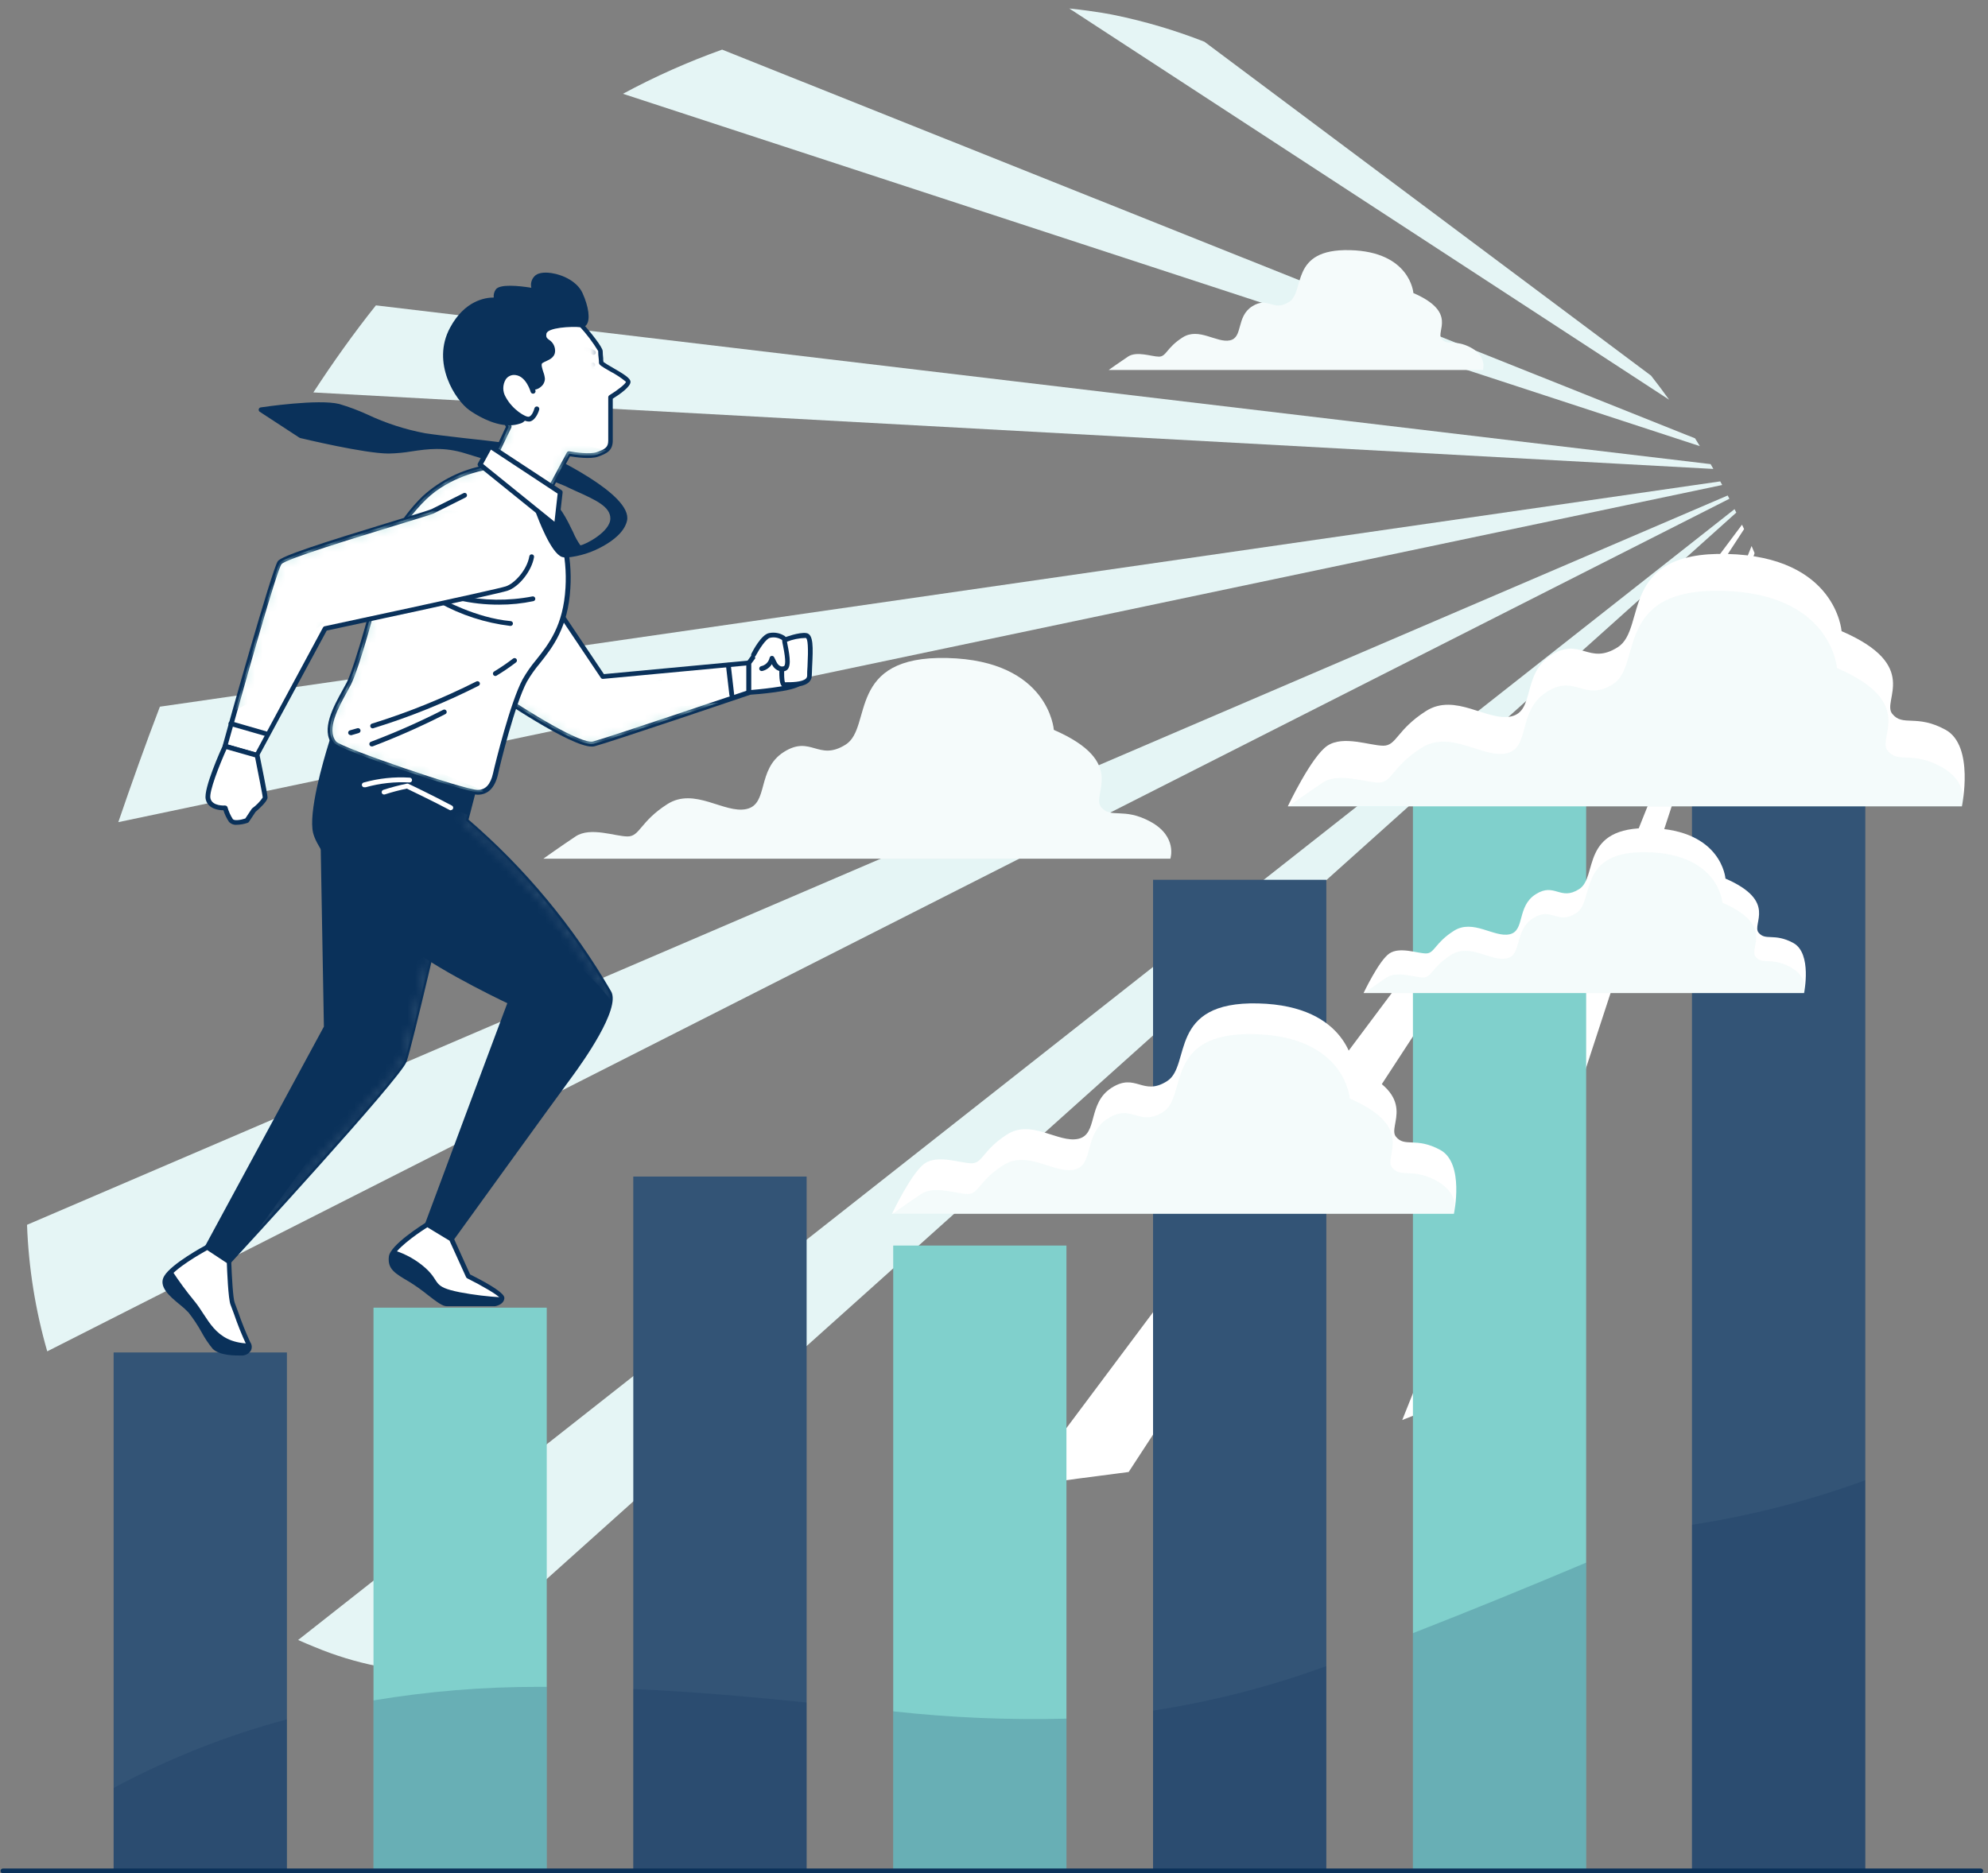 <svg width="261" height="246" viewBox="0 0 261 246" fill="none" xmlns="http://www.w3.org/2000/svg">
<rect x="0" y="0" width="261" height="246" fill="#808080" stroke="none"/>
<path d="M223.17 58.587C222.962 58.245 222.747 57.898 222.539 57.563L94.807 6.516C90.326 8.118 85.974 10.056 81.786 12.316L223.17 58.587Z" fill="#E5F5F5"/>
<path d="M224.94 61.581L224.586 60.949L49.352 40.101C46.427 43.771 43.71 47.593 41.139 51.536L224.94 61.581Z" fill="#E5F5F5"/>
<path d="M227.725 66.862L39.142 215.367C39.868 215.695 40.601 215.999 41.346 216.302C46.648 218.514 52.337 219.65 58.082 219.644L227.953 67.317L227.725 66.862Z" fill="#E5F5F5"/>
<path d="M219.134 52.49C218.37 51.422 217.574 50.367 216.765 49.331L158.124 5.48C154.283 3.975 150.32 2.802 146.278 1.973C146.278 1.973 144.124 1.506 140.384 1.114L219.134 52.49Z" fill="#E5F5F5"/>
<path d="M226.103 63.691C226.021 63.533 225.932 63.375 225.844 63.217L20.992 92.803C19.058 97.857 17.245 102.956 15.533 107.966L226.103 63.691Z" fill="#E5F5F5"/>
<path d="M230.354 72.637C230.221 72.328 230.095 72.005 229.962 71.702L184.096 186.482C187.795 185.062 191.37 183.338 194.785 181.327L230.354 72.637Z" fill="white"/>
<path d="M232.881 79.315C232.616 78.525 232.338 77.742 232.047 76.959L222.343 158.508C224.906 155.314 227.165 151.887 229.091 148.273L232.881 79.315Z" fill="white"/>
<path d="M227.05 65.498L226.822 65.069L3.548 160.845C3.753 166.471 4.644 172.051 6.201 177.461L227.05 65.498Z" fill="#E5F5F5"/>
<path d="M228.977 69.484C228.888 69.289 228.793 69.093 228.705 68.903L134.28 195.201C139.334 194.443 143.934 193.849 148.179 193.305L228.977 69.484Z" fill="white"/>
<path d="M37.664 177.613H14.92V245.692H37.664V177.613Z" fill="#0A315A"/>
<path opacity="0.17" d="M37.664 177.613H14.92V245.692H37.664V177.613Z" fill="white"/>
<path opacity="0.2" d="M37.664 225.785C29.762 227.904 22.13 230.927 14.92 234.794V245.692H37.664V225.785Z" fill="#0A315A"/>
<path d="M71.78 171.725H49.036V245.692H71.78V171.725Z" fill="#80D0CC"/>
<path opacity="0.2" d="M70.674 221.521C63.425 221.51 56.187 222.106 49.036 223.302V245.692H71.78V221.521H70.674Z" fill="#0A315A"/>
<path d="M105.895 154.508H83.151V245.692H105.895V154.508Z" fill="#0A315A"/>
<path opacity="0.17" d="M105.895 154.508H83.151V245.692H105.895V154.508Z" fill="white"/>
<path opacity="0.2" d="M105.895 223.58C98.977 222.873 91.535 222.178 83.151 221.805V245.692H105.895V223.58Z" fill="#0A315A"/>
<path d="M140.011 163.568H117.268V245.692H140.011V163.568Z" fill="#80D0CC"/>
<path opacity="0.2" d="M140.011 225.697C132.417 225.89 124.818 225.57 117.268 224.736V245.692H140.011V225.697Z" fill="#0A315A"/>
<path d="M174.127 115.541H151.383V245.692H174.127V115.541Z" fill="#0A315A"/>
<path opacity="0.17" d="M174.127 115.541H151.383V245.692H174.127V115.541Z" fill="white"/>
<path opacity="0.2" d="M174.127 218.791C166.758 221.491 159.139 223.45 151.383 224.641V245.692H174.127V218.791Z" fill="#0A315A"/>
<path d="M244.884 91.534H222.141V245.692H244.884V91.534Z" fill="#0A315A"/>
<path opacity="0.17" d="M244.884 91.534H222.141V245.692H244.884V91.534Z" fill="white"/>
<path opacity="0.2" d="M244.884 194.386C237.515 197.083 229.897 199.042 222.141 200.236V245.692H244.884V194.386Z" fill="#0A315A"/>
<path d="M208.242 97.188H185.499V245.692H208.242V97.188Z" fill="#80D0CC"/>
<path opacity="0.2" d="M185.499 214.47V245.692H208.242V205.208C200.971 208.279 193.295 211.425 185.499 214.47Z" fill="#0A315A"/>
<path d="M260.047 246.008H0.389C0.305 246.008 0.225 245.975 0.166 245.916C0.107 245.856 0.073 245.776 0.073 245.692C0.073 245.609 0.107 245.528 0.166 245.469C0.225 245.41 0.305 245.376 0.389 245.376H260.047C260.131 245.376 260.211 245.41 260.271 245.469C260.33 245.528 260.363 245.609 260.363 245.692C260.363 245.776 260.33 245.856 260.271 245.916C260.211 245.975 260.131 246.008 260.047 246.008Z" fill="#0A315A"/>
<path d="M69.41 74.331L79.146 88.861L98.314 87.061V90.953C98.314 90.953 80.188 97.1 77.939 97.694C75.69 98.287 64.609 90.656 64.609 90.656C64.609 90.656 63.27 79.72 69.41 74.331Z" fill="white"/>
<path d="M77.688 98.041C74.864 98.041 65.532 91.673 64.42 90.915C64.383 90.89 64.351 90.857 64.327 90.819C64.303 90.781 64.288 90.738 64.281 90.694C64.231 90.239 63.018 79.53 69.184 74.091C69.217 74.061 69.257 74.038 69.3 74.025C69.343 74.012 69.388 74.008 69.432 74.014C69.477 74.02 69.519 74.036 69.557 74.06C69.595 74.084 69.627 74.116 69.651 74.154L79.286 88.527L98.315 86.745C98.359 86.741 98.404 86.747 98.447 86.761C98.489 86.775 98.528 86.798 98.561 86.827C98.593 86.857 98.618 86.894 98.636 86.934C98.653 86.974 98.662 87.017 98.662 87.061V90.953C98.662 91.019 98.641 91.084 98.603 91.138C98.565 91.193 98.51 91.234 98.448 91.256C97.708 91.509 80.284 97.409 78.054 98.003C77.934 98.032 77.811 98.045 77.688 98.041ZM64.913 90.46C69.335 93.493 76.335 97.776 77.864 97.372C79.943 96.816 95.952 91.401 98.005 90.713V87.39L79.178 89.152C79.121 89.159 79.063 89.15 79.01 89.125C78.958 89.101 78.913 89.062 78.882 89.013L69.348 74.792C64.067 79.777 64.793 89.222 64.913 90.479V90.46Z" fill="#0A315A"/>
<mask id="mask0_7816_15752" style="mask-type:luminance" maskUnits="userSpaceOnUse" x="64" y="74" width="35" height="24">
<mask id="mask1_7816_15752" style="mask-type:luminance" maskUnits="userSpaceOnUse" x="64" y="74" width="35" height="24">
<path d="M69.412 74.331L79.148 88.862L98.316 87.061V90.953C98.316 90.953 80.19 97.1 77.941 97.694C75.692 98.288 64.611 90.656 64.611 90.656C64.611 90.656 63.272 79.72 69.412 74.331Z" fill="white"/>
</mask>
<g mask="url(#mask1_7816_15752)">
<path d="M77.688 98.041C74.864 98.041 65.532 91.673 64.42 90.915C64.383 90.89 64.351 90.857 64.327 90.819C64.303 90.781 64.288 90.738 64.281 90.694C64.231 90.239 63.018 79.53 69.184 74.091C69.217 74.061 69.257 74.038 69.3 74.025C69.343 74.012 69.388 74.008 69.432 74.014C69.477 74.02 69.519 74.036 69.557 74.06C69.595 74.084 69.627 74.116 69.651 74.154L79.286 88.527L98.315 86.745C98.359 86.741 98.404 86.747 98.447 86.761C98.489 86.775 98.528 86.798 98.561 86.827C98.593 86.857 98.618 86.894 98.636 86.934C98.653 86.974 98.662 87.017 98.662 87.061V90.953C98.662 91.019 98.641 91.084 98.603 91.138C98.565 91.193 98.51 91.234 98.448 91.256C97.708 91.509 80.284 97.409 78.054 98.003C77.934 98.032 77.811 98.045 77.688 98.041ZM64.913 90.46C69.335 93.493 76.335 97.776 77.864 97.372C79.943 96.816 95.952 91.401 98.005 90.713V87.39L79.178 89.152C79.121 89.159 79.063 89.15 79.01 89.125C78.958 89.101 78.913 89.062 78.882 89.013L69.348 74.792C64.067 79.777 64.793 89.222 64.913 90.479V90.46Z" fill="white"/>
</g>
</mask>
<g mask="url(#mask0_7816_15752)">
<path d="M86.854 89.506C87.682 88.186 77.131 93.297 76.638 93.132C76.146 92.968 77.46 90.82 76.638 89.834C75.817 88.849 74.497 92.14 73.669 89.834C72.954 88.052 72.072 86.34 71.035 84.723L66.707 77.774C63.725 83.378 64.616 90.63 64.616 90.63C64.616 90.63 75.703 98.269 77.946 97.668C79.519 97.251 88.87 94.118 94.372 92.273C90.259 92.703 83.354 93.385 82.438 93.271C81.086 93.132 86.033 90.82 86.854 89.506Z" fill="#80D0CC"/>
<path opacity="0.5" d="M86.854 89.506C87.682 88.186 77.131 93.297 76.638 93.132C76.146 92.968 77.46 90.82 76.638 89.834C75.817 88.849 74.497 92.14 73.669 89.834C72.954 88.052 72.072 86.34 71.035 84.723L66.707 77.774C63.725 83.378 64.616 90.63 64.616 90.63C64.616 90.63 75.703 98.269 77.946 97.668C79.519 97.251 88.87 94.118 94.372 92.273C90.259 92.703 83.354 93.385 82.438 93.271C81.086 93.132 86.033 90.82 86.854 89.506Z" fill="white"/>
</g>
<path d="M96.072 91.572C95.995 91.572 95.921 91.544 95.864 91.493C95.806 91.441 95.77 91.37 95.762 91.294L95.308 87.396C95.298 87.312 95.323 87.228 95.376 87.162C95.428 87.097 95.505 87.054 95.589 87.045C95.672 87.036 95.757 87.06 95.822 87.113C95.888 87.166 95.93 87.243 95.939 87.326L96.388 91.218C96.397 91.302 96.373 91.385 96.321 91.451C96.269 91.517 96.193 91.561 96.11 91.572H96.072Z" fill="#0A315A"/>
<path d="M98.314 87.061L99.963 84.812L105.352 84.515C105.352 84.515 105.656 89.007 104.904 89.759C104.152 90.51 98.314 90.953 98.314 90.953V87.061Z" fill="white"/>
<path d="M98.315 91.268C98.275 91.27 98.236 91.263 98.199 91.249C98.162 91.235 98.129 91.213 98.1 91.186C98.068 91.156 98.043 91.12 98.026 91.08C98.008 91.04 97.999 90.996 97.999 90.953V87.061C97.998 86.992 98.02 86.925 98.062 86.871L99.705 84.628C99.733 84.59 99.769 84.559 99.81 84.536C99.852 84.513 99.898 84.499 99.945 84.496L105.34 84.199C105.381 84.196 105.423 84.202 105.462 84.216C105.501 84.229 105.536 84.251 105.567 84.278C105.598 84.306 105.622 84.339 105.64 84.377C105.657 84.414 105.667 84.454 105.669 84.496C105.719 85.266 105.94 89.171 105.125 89.98C104.31 90.788 99.332 91.192 98.34 91.243L98.315 91.268ZM98.631 87.162V90.611C100.994 90.415 104.241 89.98 104.683 89.531C105.125 89.082 105.157 86.644 105.056 84.85L100.128 85.121L98.631 87.162Z" fill="#0A315A"/>
<path d="M102.964 84.066C102.964 84.066 102.212 89.904 102.964 89.904C103.716 89.904 106.262 90.056 106.262 88.71C106.262 87.364 106.71 83.618 105.807 83.466C104.904 83.315 102.964 84.066 102.964 84.066Z" fill="white"/>
<path d="M103.545 90.226H102.964C102.896 90.225 102.83 90.209 102.769 90.179C102.708 90.15 102.654 90.108 102.61 90.055C102.029 89.424 102.446 85.633 102.648 84.022C102.657 83.966 102.681 83.913 102.716 83.869C102.751 83.825 102.798 83.79 102.85 83.769C103.059 83.687 104.904 82.992 105.864 83.138C106.824 83.283 106.748 85.033 106.622 87.56C106.622 88.015 106.578 88.419 106.578 88.71C106.58 88.87 106.55 89.029 106.488 89.177C106.426 89.325 106.334 89.458 106.218 89.569C105.617 90.163 104.392 90.226 103.545 90.226ZM103.084 89.594H103.204C103.836 89.594 105.289 89.594 105.801 89.121C105.856 89.067 105.899 89.004 105.929 88.933C105.958 88.862 105.973 88.786 105.971 88.71C105.971 88.413 105.971 87.996 106.015 87.528C106.142 85.09 106.066 83.826 105.782 83.776C104.915 83.791 104.058 83.967 103.255 84.294C102.977 86.543 102.831 89.089 103.059 89.594H103.084Z" fill="#0A315A"/>
<path d="M98.946 86.012C98.946 86.012 100.14 83.618 101.044 83.485C101.947 83.353 102.99 83.637 102.99 84.085C102.99 84.534 103.887 87.528 102.99 87.832C102.093 88.135 101.644 87.08 101.644 87.08L101.341 86.48C101.271 86.811 101.107 87.115 100.868 87.355C100.629 87.595 100.326 87.761 99.995 87.832" fill="white"/>
<path d="M102.649 88.179C102.364 88.155 102.091 88.053 101.86 87.883C101.629 87.714 101.45 87.484 101.341 87.219C101.052 87.67 100.599 87.992 100.078 88.116C100.036 88.126 99.993 88.128 99.951 88.121C99.909 88.114 99.869 88.1 99.832 88.077C99.796 88.055 99.764 88.026 99.739 87.991C99.714 87.957 99.696 87.918 99.686 87.876C99.676 87.835 99.675 87.791 99.681 87.749C99.688 87.707 99.703 87.667 99.725 87.63C99.748 87.594 99.777 87.562 99.811 87.537C99.846 87.512 99.885 87.494 99.926 87.484C100.196 87.429 100.444 87.296 100.641 87.104C100.839 86.911 100.976 86.666 101.038 86.398C101.048 86.332 101.079 86.27 101.127 86.223C101.174 86.176 101.235 86.144 101.301 86.134C101.367 86.123 101.434 86.134 101.494 86.165C101.553 86.195 101.602 86.243 101.632 86.303L101.929 86.903C101.973 86.998 102.295 87.686 102.896 87.491C103.092 87.427 103.231 86.903 102.801 84.78C102.74 84.54 102.7 84.295 102.681 84.047C102.452 83.892 102.194 83.786 101.922 83.736C101.65 83.686 101.37 83.693 101.101 83.757C100.59 83.845 99.705 85.197 99.206 86.132C99.188 86.17 99.162 86.203 99.131 86.231C99.1 86.258 99.064 86.279 99.025 86.293C98.985 86.306 98.944 86.312 98.902 86.309C98.861 86.307 98.82 86.296 98.783 86.278C98.71 86.239 98.654 86.173 98.628 86.094C98.603 86.015 98.608 85.929 98.644 85.854C98.859 85.425 99.964 83.327 100.969 83.138C101.674 82.992 102.409 83.128 103.016 83.517C103.098 83.58 103.164 83.66 103.211 83.752C103.258 83.843 103.284 83.944 103.287 84.047C103.287 84.117 103.344 84.401 103.395 84.679C103.723 86.322 103.951 87.838 103.073 88.116C102.936 88.16 102.793 88.182 102.649 88.179Z" fill="#0A315A"/>
<path d="M42.366 108.2L42.84 134.892L27.203 163.796L30.046 165.691C30.046 165.691 52.316 141.526 53.106 139.315C53.895 137.104 58.476 117.203 58.476 117.203C58.476 117.203 60.055 110.727 57.37 107.252C54.685 103.778 45.682 101.093 42.366 108.2Z" fill="#0A315A"/>
<path d="M30.046 166.007C29.983 166.006 29.922 165.988 29.869 165.957L27.026 164.061C26.962 164.015 26.916 163.948 26.898 163.872C26.879 163.795 26.889 163.714 26.925 163.644L42.523 134.817L42.05 108.206C42.04 108.16 42.04 108.113 42.05 108.067C42.583 106.807 43.448 105.714 44.553 104.905C45.657 104.097 46.96 103.602 48.323 103.474C52.069 103.057 55.98 104.972 57.591 107.056C60.339 110.613 58.823 117.007 58.754 117.279C58.57 118.087 54.16 137.217 53.377 139.422C52.594 141.627 31.164 164.914 30.254 165.906C30.2 165.965 30.126 166.001 30.046 166.007ZM27.613 163.695L29.995 165.281C36.313 158.426 52.183 140.957 52.809 139.207C53.579 137.04 58.122 117.329 58.166 117.133C58.166 117.064 59.676 110.759 57.117 107.448C55.645 105.553 51.899 103.714 48.418 104.1C47.175 104.216 45.987 104.664 44.978 105.398C43.968 106.132 43.175 107.123 42.681 108.269L43.155 134.886C43.155 134.941 43.142 134.995 43.117 135.044L27.613 163.695Z" fill="#0A315A"/>
<mask id="mask2_7816_15752" style="mask-type:luminance" maskUnits="userSpaceOnUse" x="27" y="103" width="32" height="63">
<mask id="mask3_7816_15752" style="mask-type:luminance" maskUnits="userSpaceOnUse" x="27" y="103" width="32" height="63">
<path d="M42.366 108.2L42.84 134.892L27.203 163.796L30.046 165.691C30.046 165.691 52.316 141.526 53.106 139.315C53.895 137.104 58.476 117.203 58.476 117.203C58.476 117.203 60.055 110.727 57.37 107.252C54.685 103.778 45.682 101.093 42.366 108.2Z" fill="white"/>
</mask>
<g mask="url(#mask3_7816_15752)">
<path d="M30.046 166.007C29.983 166.006 29.922 165.988 29.869 165.957L27.026 164.061C26.962 164.015 26.916 163.948 26.898 163.872C26.879 163.795 26.889 163.714 26.925 163.644L42.523 134.817L42.05 108.206C42.04 108.16 42.04 108.113 42.05 108.067C42.583 106.807 43.448 105.714 44.553 104.905C45.657 104.097 46.96 103.602 48.323 103.474C52.069 103.057 55.98 104.972 57.591 107.056C60.339 110.613 58.823 117.007 58.754 117.279C58.57 118.087 54.16 137.217 53.377 139.422C52.594 141.627 31.164 164.914 30.254 165.906C30.2 165.965 30.126 166.001 30.046 166.007ZM27.613 163.695L29.995 165.281C36.313 158.426 52.183 140.957 52.809 139.207C53.579 137.04 58.122 117.329 58.166 117.133C58.166 117.064 59.676 110.759 57.117 107.448C55.645 105.553 51.899 103.714 48.418 104.1C47.175 104.216 45.987 104.664 44.978 105.398C43.968 106.132 43.175 107.123 42.681 108.269L43.155 134.886C43.155 134.941 43.142 134.995 43.117 135.044L27.613 163.695Z" fill="white"/>
</g>
</mask>
<g mask="url(#mask2_7816_15752)">
<path opacity="0.2" d="M52.277 136.611C51.33 137.325 39.484 153.701 33.836 161.553C40.223 154.547 52.517 140.945 53.105 139.315C53.895 137.104 58.475 117.203 58.475 117.203C58.475 117.203 58.563 116.83 58.665 116.218C57.527 111.549 52.119 106.615 51.026 108.169L49.466 119.888C49.466 119.888 49.466 129.422 49.776 130.363C50.085 131.304 53.061 129.27 52.303 130.363C51.544 131.456 46.522 135.986 47.773 135.986C49.024 135.986 53.528 135.676 52.277 136.611Z" fill="white"/>
</g>
<path d="M30.046 165.691C30.046 165.691 30.204 170.43 30.52 171.219C30.835 172.009 32.099 175.642 32.573 176.431C33.047 177.221 32.415 177.695 31.625 177.695C30.835 177.695 28.94 177.695 28.15 176.905C27.361 176.115 26.097 173.43 24.992 172.167C23.886 170.903 20.885 169.324 21.833 167.744C22.78 166.165 27.203 163.796 27.203 163.796L30.046 165.691Z" fill="white"/>
<path d="M31.625 178.011C30.778 178.011 28.807 178.011 27.923 177.126C27.363 176.446 26.872 175.711 26.457 174.934C25.957 174.033 25.387 173.174 24.751 172.363C24.381 171.973 23.982 171.612 23.557 171.283C22.294 170.24 20.733 168.945 21.561 167.568C22.54 165.931 26.868 163.6 27.051 163.505C27.099 163.476 27.155 163.46 27.212 163.46C27.269 163.46 27.325 163.476 27.373 163.505L30.216 165.401C30.258 165.428 30.294 165.466 30.319 165.51C30.344 165.554 30.359 165.603 30.361 165.653C30.424 167.549 30.595 170.537 30.81 171.074C30.898 171.295 31.056 171.706 31.252 172.255C31.716 173.61 32.247 174.941 32.844 176.242C32.962 176.404 33.032 176.595 33.048 176.795C33.063 176.994 33.023 177.194 32.933 177.373C32.79 177.585 32.594 177.756 32.365 177.868C32.135 177.98 31.88 178.03 31.625 178.011ZM27.203 164.162C26.4 164.611 22.913 166.588 22.148 167.909C21.637 168.749 22.597 169.64 24.006 170.809C24.456 171.159 24.878 171.543 25.269 171.959C25.935 172.796 26.529 173.687 27.044 174.625C27.44 175.35 27.899 176.039 28.416 176.684C29.11 177.379 30.943 177.379 31.669 177.379C31.809 177.393 31.951 177.374 32.083 177.324C32.214 177.273 32.332 177.193 32.427 177.089C32.455 177.006 32.461 176.918 32.447 176.832C32.433 176.746 32.398 176.665 32.345 176.596C31.725 175.262 31.176 173.895 30.703 172.502C30.513 171.977 30.355 171.554 30.267 171.339C29.963 170.575 29.812 166.797 29.78 165.862L27.203 164.162Z" fill="#0A315A"/>
<path d="M25.491 170.821C24.453 169.559 23.485 168.241 22.591 166.873C22.3 167.128 22.045 167.421 21.833 167.744C20.885 169.324 23.886 170.903 24.992 172.167C26.097 173.43 27.361 176.115 28.15 176.905C28.94 177.695 30.835 177.695 31.625 177.695C32.415 177.695 33.047 177.221 32.573 176.431C28.094 176.267 27.354 173.039 25.491 170.821Z" fill="#0A315A"/>
<path d="M43.786 96.67C43.786 96.67 43.685 96.96 43.533 97.46C42.794 99.803 40.766 106.702 41.417 109.305C42.207 112.464 48.96 119.338 52.631 123.015C56.074 126.458 67.004 131.575 67.004 131.575C67.004 131.575 62.265 144.211 61.16 147.212C60.054 150.213 56.106 160.795 56.106 160.795L59.264 162.69C59.264 162.69 72.374 144.527 75.059 140.894C77.744 137.261 80.915 131.954 79.955 130.312C71.356 115.674 61.16 107.726 61.16 107.726L62.265 103.461L43.786 96.67Z" fill="#0A315A"/>
<path d="M59.264 163.006C59.206 163.007 59.149 162.992 59.1 162.962L55.941 161.067C55.877 161.03 55.829 160.971 55.805 160.902C55.781 160.832 55.782 160.756 55.808 160.688C55.808 160.688 59.757 150.105 60.862 147.104C61.867 144.382 65.917 133.597 66.605 131.74C64.874 130.918 55.593 126.42 52.409 123.236C47.545 118.371 41.865 112.401 41.107 109.381C40.475 106.747 42.371 100.101 43.23 97.378L43.483 96.582C43.512 96.502 43.571 96.436 43.647 96.398C43.685 96.381 43.727 96.372 43.77 96.372C43.812 96.372 43.854 96.381 43.893 96.398L62.372 103.19C62.447 103.217 62.508 103.271 62.544 103.341C62.58 103.412 62.589 103.493 62.568 103.569L61.513 107.631C68.963 114.052 75.288 121.673 80.226 130.179C81.559 132.447 76.366 139.656 75.311 141.109C72.658 144.697 59.65 162.722 59.517 162.899C59.486 162.935 59.447 162.964 59.403 162.983C59.359 163.001 59.312 163.009 59.264 163.006ZM56.491 160.662L59.176 162.273C60.724 160.125 72.317 144.072 74.806 140.705C77.819 136.63 80.492 131.803 79.683 130.47C71.211 116.053 61.039 108.055 60.964 107.966C60.914 107.929 60.877 107.878 60.856 107.819C60.836 107.761 60.834 107.698 60.85 107.638L61.886 103.651L43.982 97.081C43.944 97.207 43.893 97.365 43.83 97.555C43.198 99.652 41.082 106.677 41.72 109.23C42.529 112.464 50.034 119.97 52.852 122.788C56.219 126.155 67.029 131.241 67.136 131.291C67.209 131.324 67.266 131.384 67.296 131.458C67.327 131.532 67.328 131.614 67.3 131.689C67.25 131.816 62.549 144.356 61.456 147.319C60.446 150.049 57.091 159.051 56.491 160.662Z" fill="#0A315A"/>
<mask id="mask4_7816_15752" style="mask-type:luminance" maskUnits="userSpaceOnUse" x="41" y="96" width="40" height="67">
<mask id="mask5_7816_15752" style="mask-type:luminance" maskUnits="userSpaceOnUse" x="41" y="96" width="40" height="67">
<path d="M43.787 96.67C43.787 96.67 43.686 96.961 43.534 97.46C42.795 99.804 40.767 106.703 41.418 109.306C42.208 112.464 48.961 119.338 52.632 123.015C56.075 126.458 67.005 131.576 67.005 131.576C67.005 131.576 62.266 144.211 61.161 147.212C60.055 150.213 56.107 160.795 56.107 160.795L59.265 162.69C59.265 162.69 72.375 144.527 75.06 140.894C77.745 137.261 80.916 131.955 79.956 130.312C71.358 115.674 61.161 107.726 61.161 107.726L62.266 103.462L43.787 96.67Z" fill="white"/>
</mask>
<g mask="url(#mask5_7816_15752)">
<path d="M59.265 163.006C59.207 163.007 59.15 162.992 59.101 162.962L55.942 161.067C55.878 161.03 55.83 160.971 55.806 160.902C55.782 160.832 55.783 160.756 55.809 160.688C55.809 160.688 59.758 150.105 60.864 147.104C61.868 144.382 65.918 133.597 66.606 131.74C64.875 130.918 55.594 126.42 52.41 123.236C47.546 118.371 41.866 112.401 41.108 109.381C40.476 106.747 42.371 100.101 43.231 97.378L43.483 96.582C43.513 96.502 43.572 96.436 43.648 96.398C43.687 96.381 43.728 96.372 43.771 96.372C43.813 96.372 43.855 96.381 43.894 96.398L62.373 103.19C62.447 103.217 62.509 103.271 62.545 103.341C62.581 103.412 62.59 103.493 62.569 103.569L61.514 107.631C68.964 114.052 75.289 121.673 80.227 130.179C81.56 132.447 76.367 139.656 75.312 141.109C72.659 144.697 59.651 162.722 59.518 162.899C59.487 162.935 59.448 162.964 59.404 162.983C59.36 163.001 59.313 163.009 59.265 163.006ZM56.492 160.662L59.177 162.273C60.724 160.125 72.317 144.072 74.807 140.705C77.82 136.63 80.493 131.803 79.684 130.47C71.212 116.053 61.04 108.055 60.965 107.966C60.915 107.929 60.877 107.878 60.857 107.819C60.837 107.761 60.835 107.698 60.851 107.638L61.887 103.651L43.983 97.081C43.945 97.207 43.894 97.365 43.831 97.555C43.199 99.652 41.083 106.677 41.721 109.23C42.529 112.464 50.035 119.97 52.853 122.788C56.22 126.155 67.03 131.241 67.137 131.291C67.21 131.324 67.267 131.384 67.297 131.458C67.328 131.532 67.329 131.614 67.301 131.689C67.251 131.816 62.55 144.356 61.457 147.319C60.447 150.049 57.092 159.051 56.492 160.662Z" fill="white"/>
</g>
</mask>
<g mask="url(#mask4_7816_15752)">
<path opacity="0.2" d="M61.161 107.726L61.344 107L57.749 105.357C57.749 105.357 54.622 104.264 53.371 104.416C52.12 104.567 51.475 108.168 53.529 110.203C55.582 112.237 70.719 119.111 69.784 119.262C68.849 119.414 58.532 118.63 60.251 119.578C61.969 120.526 74.004 121.606 73.379 122.547C72.754 123.489 71.484 123.956 73.221 124.733C74.958 125.51 79.059 129.787 80.114 131.26C80.155 130.935 80.1 130.606 79.956 130.312C71.357 115.674 61.161 107.726 61.161 107.726Z" fill="white"/>
</g>
<path d="M59.182 106.412C59.131 106.412 59.081 106.399 59.037 106.374C56.908 105.237 53.983 103.847 53.414 103.563C52.442 103.76 51.482 104.013 50.54 104.321C50.462 104.35 50.375 104.348 50.299 104.315C50.222 104.282 50.161 104.221 50.129 104.144C50.1 104.066 50.102 103.98 50.135 103.903C50.168 103.827 50.229 103.766 50.306 103.733C51.316 103.405 52.343 103.133 53.383 102.918C53.448 102.896 53.519 102.896 53.585 102.918C53.623 102.918 56.965 104.529 59.334 105.793C59.396 105.826 59.445 105.88 59.473 105.944C59.502 106.009 59.507 106.081 59.49 106.149C59.473 106.217 59.433 106.278 59.377 106.321C59.321 106.364 59.253 106.387 59.182 106.387V106.412Z" fill="white"/>
<path d="M47.874 103.386C47.79 103.399 47.705 103.377 47.636 103.327C47.568 103.277 47.523 103.201 47.51 103.118C47.498 103.034 47.519 102.948 47.569 102.88C47.62 102.812 47.695 102.767 47.779 102.754C49.73 102.209 51.759 101.995 53.781 102.122C53.864 102.122 53.945 102.156 54.004 102.215C54.063 102.274 54.097 102.355 54.097 102.438C54.097 102.522 54.063 102.603 54.004 102.662C53.945 102.721 53.864 102.754 53.781 102.754C51.832 102.645 49.879 102.858 48 103.386C47.959 103.396 47.915 103.396 47.874 103.386Z" fill="white"/>
<path d="M59.265 162.69L61.477 167.586C61.477 167.586 65.899 169.798 65.899 170.429C65.899 171.061 64.951 171.219 64.951 171.219H58.634C57.844 171.219 55.791 169.166 53.895 168.06C52 166.955 51.21 166.481 51.368 165.059C51.526 163.638 56.107 160.795 56.107 160.795L59.265 162.69Z" fill="white"/>
<path d="M58.633 171.535C58.103 171.535 57.37 170.992 56.138 170.038C55.375 169.419 54.573 168.849 53.737 168.332C51.842 167.22 50.869 166.664 51.052 165.021C51.223 163.493 55.475 160.827 55.936 160.53C55.985 160.499 56.042 160.482 56.1 160.482C56.158 160.482 56.215 160.499 56.264 160.53L59.423 162.425C59.479 162.456 59.523 162.505 59.55 162.564L61.717 167.359C64.698 168.856 66.215 169.886 66.215 170.436C66.215 171.143 65.45 171.459 65.002 171.535H58.633ZM56.106 161.168C54.382 162.254 51.779 164.2 51.684 165.097C51.558 166.272 52.114 166.651 54.059 167.789C54.919 168.321 55.747 168.906 56.536 169.539C57.364 170.17 58.299 170.903 58.64 170.903H64.957C64.957 170.903 65.589 170.764 65.589 170.429C65.431 170.095 63.258 168.825 61.337 167.871C61.274 167.837 61.223 167.784 61.192 167.719L59.019 162.93L56.106 161.168Z" fill="#0A315A"/>
<path d="M55.873 166.531C54.694 165.48 53.305 164.692 51.798 164.219C51.584 164.457 51.436 164.746 51.368 165.059C51.21 166.481 52 166.955 53.895 168.06C55.791 169.166 57.844 171.219 58.634 171.219H64.951C64.951 171.219 65.899 171.061 65.899 170.429C65.899 170.429 65.899 170.391 65.899 170.372C64.046 170.271 62.201 170.048 60.377 169.703C56.618 168.951 57.926 168.395 55.873 166.531Z" fill="#0A315A"/>
<path d="M63.725 61.405C60.745 61.955 57.976 63.322 55.727 65.353C52.378 68.594 50.154 73.156 49.952 75.285C49.75 77.414 46.876 87.655 45.795 89.771C44.715 91.888 42.238 95.501 43.868 97.567C44.69 98.603 61.09 104.049 62.714 104.049C64.338 104.049 64.843 102.533 65.045 101.623C65.248 100.714 67.269 92.4 68.893 89.361C70.516 86.322 74.162 84.306 74.579 77.205C74.838 73.015 73.814 68.845 71.641 65.252C71.641 65.252 66.865 61.304 63.725 61.405Z" fill="white"/>
<path d="M62.715 104.365C61.123 104.365 44.564 98.957 43.622 97.763C42.1 95.83 43.768 92.817 44.981 90.612C45.183 90.251 45.366 89.923 45.518 89.626C46.579 87.548 49.441 77.3 49.637 75.253C49.858 72.891 52.271 68.26 55.506 65.145C57.799 63.06 60.632 61.662 63.681 61.108H63.719C66.947 60.994 71.635 64.867 71.831 65.031C71.853 65.049 71.872 65.07 71.888 65.094C74.112 68.74 75.158 72.982 74.882 77.243C74.585 82.449 72.52 85.039 70.864 87.124C70.231 87.875 69.664 88.681 69.171 89.531C67.617 92.45 65.652 100.373 65.381 101.706C64.957 103.468 64.067 104.365 62.715 104.365ZM63.757 61.721C63.441 61.771 59.069 62.548 55.942 65.581C52.53 68.891 50.452 73.364 50.256 75.31C50.054 77.458 47.192 87.731 46.074 89.91C45.916 90.214 45.733 90.542 45.53 90.915C44.4 92.962 42.852 95.773 44.115 97.372C44.816 98.206 60.977 103.734 62.708 103.734C63.744 103.734 64.401 103.02 64.73 101.554C65.027 100.202 67.017 92.191 68.609 89.215C69.116 88.321 69.704 87.475 70.365 86.688C72.052 84.572 73.96 82.165 74.244 77.161C74.485 73.057 73.49 68.975 71.389 65.442C70.959 65.113 66.606 61.613 63.757 61.721Z" fill="#0A315A"/>
<mask id="mask6_7816_15752" style="mask-type:luminance" maskUnits="userSpaceOnUse" x="43" y="61" width="32" height="44">
<mask id="mask7_7816_15752" style="mask-type:luminance" maskUnits="userSpaceOnUse" x="43" y="61" width="32" height="44">
<path d="M63.727 61.405C60.747 61.955 57.978 63.322 55.729 65.353C52.38 68.594 50.156 73.156 49.954 75.285C49.752 77.414 46.877 87.655 45.797 89.771C44.717 91.888 42.24 95.501 43.87 97.567C44.692 98.603 61.092 104.049 62.716 104.049C64.34 104.049 64.845 102.533 65.047 101.623C65.249 100.714 67.271 92.4 68.895 89.361C70.518 86.322 74.164 84.306 74.581 77.205C74.84 73.015 73.816 68.845 71.643 65.252C71.643 65.252 66.867 61.304 63.727 61.405Z" fill="white"/>
</mask>
<g mask="url(#mask7_7816_15752)">
<path d="M62.715 104.365C61.123 104.365 44.565 98.957 43.623 97.763C42.101 95.83 43.769 92.817 44.982 90.612C45.184 90.251 45.367 89.923 45.519 89.626C46.58 87.548 49.442 77.3 49.638 75.253C49.859 72.891 52.272 68.26 55.507 65.145C57.8 63.06 60.633 61.662 63.682 61.108H63.72C66.948 60.994 71.636 64.867 71.832 65.031C71.854 65.049 71.873 65.07 71.889 65.094C74.113 68.74 75.159 72.982 74.883 77.243C74.587 82.449 72.521 85.039 70.865 87.124C70.231 87.875 69.665 88.681 69.172 89.531C67.618 92.45 65.653 100.373 65.382 101.706C64.958 103.468 64.067 104.365 62.715 104.365ZM63.758 61.721C63.442 61.771 59.07 62.548 55.943 65.581C52.531 68.891 50.453 73.364 50.257 75.31C50.055 77.458 47.193 87.731 46.075 89.91C45.917 90.214 45.733 90.542 45.531 90.915C44.401 92.962 42.853 95.773 44.116 97.372C44.817 98.206 60.978 103.734 62.709 103.734C63.745 103.734 64.402 103.02 64.731 101.554C65.028 100.202 67.018 92.191 68.61 89.215C69.117 88.321 69.705 87.475 70.366 86.688C72.053 84.572 73.961 82.165 74.245 77.161C74.486 73.057 73.491 68.975 71.39 65.442C70.96 65.113 66.607 61.613 63.758 61.721Z" fill="white"/>
</g>
</mask>
<g mask="url(#mask6_7816_15752)">
<path d="M58.678 83.573C63.29 81.596 66.095 81.596 69.058 80.933C72.021 80.269 63.454 80.44 61.641 79.619C59.828 78.797 67.081 77.805 68.894 77.306C70.707 76.807 64.775 77.641 61.312 77.641C57.85 77.641 53.731 70.224 57.358 66.901C60.984 63.578 66.916 63.275 66.916 63.275L66.777 62.15C65.829 61.672 64.787 61.408 63.726 61.379C60.746 61.929 57.977 63.297 55.728 65.328C52.379 68.569 50.155 73.13 49.953 75.259C49.751 77.388 46.877 87.629 45.796 89.746C44.716 91.862 42.239 95.476 43.869 97.542C44.691 98.578 61.091 104.024 62.715 104.024C62.97 104.023 63.223 103.976 63.461 103.885C60.712 102.621 55.633 100.676 53.895 99.861C51.425 98.704 60.156 96.898 61.97 94.585C63.783 92.273 55.544 95.742 53.239 95.906C50.932 96.07 49.941 94.92 52.411 94.257C54.881 93.593 61.477 88.817 64.415 87.004C67.352 85.191 53.043 90.63 50.737 90.302C48.431 89.973 54.091 85.551 58.678 83.573Z" fill="#80D0CC"/>
<path opacity="0.5" d="M58.678 83.573C63.29 81.596 66.095 81.596 69.058 80.933C72.021 80.269 63.454 80.44 61.641 79.619C59.828 78.797 67.081 77.805 68.894 77.306C70.707 76.807 64.775 77.641 61.312 77.641C57.85 77.641 53.731 70.224 57.358 66.901C60.984 63.578 66.916 63.275 66.916 63.275L66.777 62.15C65.829 61.672 64.787 61.408 63.726 61.379C60.746 61.929 57.977 63.297 55.728 65.328C52.379 68.569 50.155 73.13 49.953 75.259C49.751 77.388 46.877 87.629 45.796 89.746C44.716 91.862 42.239 95.476 43.869 97.542C44.691 98.578 61.091 104.024 62.715 104.024C62.97 104.023 63.223 103.976 63.461 103.885C60.712 102.621 55.633 100.676 53.895 99.861C51.425 98.704 60.156 96.898 61.97 94.585C63.783 92.273 55.544 95.742 53.239 95.906C50.932 96.07 49.941 94.92 52.411 94.257C54.881 93.593 61.477 88.817 64.415 87.004C67.352 85.191 53.043 90.63 50.737 90.302C48.431 89.973 54.091 85.551 58.678 83.573Z" fill="white"/>
</g>
<path d="M65.532 79.404C63.718 79.414 61.91 79.212 60.143 78.804C60.063 78.782 59.994 78.729 59.953 78.657C59.912 78.585 59.9 78.499 59.922 78.419C59.931 78.379 59.949 78.341 59.973 78.308C59.997 78.274 60.028 78.246 60.063 78.225C60.099 78.204 60.138 78.19 60.179 78.184C60.219 78.178 60.261 78.181 60.301 78.191C63.456 78.894 66.723 78.939 69.897 78.324C69.938 78.316 69.98 78.315 70.021 78.323C70.061 78.331 70.1 78.347 70.135 78.37C70.169 78.393 70.199 78.422 70.222 78.457C70.246 78.491 70.262 78.53 70.27 78.57C70.279 78.611 70.281 78.652 70.273 78.693C70.266 78.734 70.251 78.772 70.229 78.807C70.206 78.842 70.177 78.872 70.143 78.895C70.109 78.918 70.07 78.935 70.03 78.943C68.551 79.255 67.043 79.41 65.532 79.404Z" fill="#0A315A"/>
<path d="M66.985 82.196C63.712 81.8 60.545 80.774 57.66 79.176C57.62 79.158 57.584 79.132 57.555 79.099C57.525 79.066 57.503 79.027 57.49 78.985C57.476 78.943 57.472 78.898 57.477 78.854C57.481 78.81 57.495 78.768 57.517 78.73C57.54 78.691 57.57 78.658 57.605 78.632C57.641 78.606 57.682 78.588 57.725 78.579C57.769 78.57 57.813 78.57 57.856 78.579C57.9 78.589 57.941 78.607 57.976 78.633C58.02 78.633 62.437 81.16 67.042 81.564C67.126 81.569 67.205 81.606 67.261 81.668C67.317 81.73 67.347 81.812 67.342 81.896C67.338 81.98 67.301 82.058 67.239 82.115C67.176 82.171 67.094 82.2 67.011 82.196H66.985Z" fill="#0A315A"/>
<path d="M65.033 88.773C64.979 88.772 64.925 88.758 64.878 88.731C64.831 88.705 64.79 88.667 64.761 88.621C64.74 88.586 64.725 88.546 64.719 88.505C64.712 88.464 64.714 88.421 64.724 88.381C64.734 88.34 64.752 88.302 64.777 88.269C64.802 88.235 64.833 88.207 64.869 88.185C65.73 87.666 66.561 87.099 67.358 86.486C67.425 86.435 67.51 86.412 67.594 86.422C67.678 86.433 67.754 86.476 67.806 86.543C67.856 86.61 67.877 86.693 67.867 86.775C67.856 86.858 67.814 86.933 67.749 86.985C66.939 87.606 66.096 88.182 65.222 88.71C65.168 88.751 65.101 88.773 65.033 88.773Z" fill="#0A315A"/>
<path d="M48.974 95.647C48.891 95.659 48.805 95.638 48.737 95.588C48.669 95.537 48.623 95.462 48.611 95.378C48.598 95.294 48.62 95.209 48.67 95.141C48.72 95.073 48.796 95.027 48.88 95.015C53.577 93.553 58.145 91.707 62.538 89.493C62.613 89.454 62.7 89.446 62.781 89.471C62.861 89.495 62.929 89.551 62.968 89.626C63.007 89.7 63.016 89.787 62.991 89.868C62.966 89.949 62.91 90.016 62.835 90.055C58.411 92.293 53.806 94.153 49.069 95.615C49.04 95.632 49.008 95.642 48.974 95.647Z" fill="#0A315A"/>
<path d="M46.022 96.531C45.954 96.532 45.887 96.51 45.832 96.469C45.777 96.428 45.737 96.37 45.719 96.304C45.708 96.263 45.704 96.221 45.709 96.18C45.714 96.138 45.727 96.098 45.748 96.062C45.768 96.025 45.796 95.993 45.829 95.968C45.862 95.942 45.9 95.923 45.94 95.912C45.94 95.912 46.294 95.817 46.913 95.634C46.955 95.622 46.998 95.618 47.041 95.623C47.084 95.628 47.126 95.641 47.163 95.662C47.201 95.683 47.235 95.711 47.262 95.745C47.289 95.778 47.309 95.817 47.321 95.858C47.333 95.9 47.337 95.943 47.332 95.986C47.327 96.029 47.314 96.071 47.293 96.109C47.272 96.146 47.244 96.18 47.21 96.207C47.177 96.234 47.138 96.254 47.096 96.266L46.105 96.556L46.022 96.531Z" fill="#0A315A"/>
<path d="M48.866 98.022C48.782 98.037 48.696 98.018 48.626 97.97C48.556 97.921 48.508 97.847 48.493 97.763C48.478 97.679 48.497 97.593 48.546 97.523C48.594 97.453 48.669 97.406 48.752 97.39C51.97 96.171 55.119 94.777 58.185 93.214C58.221 93.195 58.261 93.183 58.302 93.179C58.343 93.175 58.385 93.179 58.424 93.191C58.464 93.204 58.5 93.224 58.532 93.251C58.563 93.277 58.589 93.31 58.608 93.347C58.628 93.383 58.64 93.423 58.645 93.464C58.649 93.504 58.645 93.546 58.634 93.585C58.622 93.625 58.602 93.661 58.576 93.693C58.55 93.725 58.518 93.751 58.482 93.77C55.4 95.342 52.236 96.748 49.005 97.984C48.962 98.007 48.915 98.02 48.866 98.022Z" fill="#0A315A"/>
<path d="M70.719 67.425C70.719 67.425 72.526 72.41 73.878 72.859C75.23 73.307 81.352 71.273 82.028 68.335C82.704 65.397 73.183 60.634 70.713 59.49C68.242 58.347 60.301 57.905 55.771 57.229C51.241 56.553 47.166 54.07 44.456 53.381C41.746 52.693 34.266 53.836 34.266 53.836L39.471 57.229C39.471 57.229 47.849 59.263 51.02 59.263C54.192 59.263 56.902 57.905 61.204 59.263C65.507 60.621 70.94 61.98 74.333 63.565C77.725 65.151 80.442 66.055 80.442 68.095C80.442 70.136 76.834 71.955 76.152 71.955C75.47 71.955 73.884 66.522 72.077 66.067C72.077 66.067 69.809 64.936 70.719 67.425Z" fill="#0A315A"/>
<path d="M74.383 73.219C74.183 73.224 73.983 73.198 73.79 73.143C72.324 72.656 70.631 68.038 70.422 67.514C70.094 66.617 70.113 66.023 70.479 65.694C70.997 65.233 71.938 65.631 72.185 65.751C73.41 66.092 74.428 68.203 75.249 69.896C75.501 70.501 75.819 71.077 76.197 71.614C76.828 71.538 80.132 69.839 80.132 68.089C80.132 66.535 78.237 65.663 75.552 64.462C75.123 64.266 74.668 64.064 74.207 63.831C71.222 62.591 68.157 61.554 65.033 60.729C63.688 60.331 62.354 59.939 61.116 59.547C58.286 58.656 56.15 58.966 54.091 59.269C53.078 59.442 52.054 59.539 51.027 59.56C47.868 59.56 39.75 57.601 39.402 57.519L39.307 57.475L34.102 54.076C34.049 54.041 34.008 53.99 33.984 53.931C33.96 53.872 33.955 53.808 33.968 53.745C33.982 53.683 34.014 53.627 34.06 53.583C34.107 53.54 34.165 53.511 34.228 53.501C34.531 53.457 41.809 52.37 44.538 53.053C45.802 53.425 47.037 53.887 48.234 54.436C50.647 55.574 53.194 56.4 55.816 56.894C57.256 57.115 59.019 57.304 60.87 57.526C64.907 57.962 69.083 58.41 70.82 59.206C72.084 59.775 83.121 64.892 82.318 68.392C81.977 69.87 80.467 70.989 79.261 71.671C77.766 72.534 76.102 73.062 74.383 73.219ZM71.016 67.299C71.692 69.194 73.101 72.246 73.985 72.543C74.767 72.618 75.556 72.514 76.291 72.24H76.152C75.704 72.24 75.394 71.639 74.68 70.161C73.966 68.683 72.949 66.579 72.002 66.37H71.932C71.616 66.212 71.06 66.061 70.896 66.206C70.858 66.206 70.694 66.446 71.016 67.337V67.299ZM57.37 58.34C58.707 58.343 60.035 58.556 61.306 58.972C62.569 59.358 63.864 59.749 65.21 60.147C68.565 61.127 72.033 62.144 74.472 63.306L75.811 63.938C78.578 65.202 80.764 66.174 80.764 68.139C80.764 69.826 78.641 71.336 77.22 71.974C77.825 71.747 78.412 71.475 78.976 71.159C80.524 70.294 81.503 69.264 81.725 68.291C82.243 66.048 75.167 61.904 70.586 59.825C68.938 59.073 64.629 58.606 60.825 58.195C58.93 57.993 57.18 57.803 55.733 57.563C53.055 57.053 50.452 56.204 47.988 55.036C46.819 54.5 45.614 54.048 44.38 53.684C42.289 53.16 37.166 53.76 35.15 54.032L39.573 56.932C40.287 57.109 48.026 58.947 50.995 58.947C51.993 58.924 52.987 58.829 53.971 58.663C55.094 58.476 56.231 58.375 57.37 58.359V58.34Z" fill="#0A315A"/>
<path d="M76.291 42.66C76.291 42.66 78.818 45.598 78.818 46.109C78.818 46.621 78.919 47.322 78.919 47.626C78.919 47.929 82.47 49.521 82.47 50.153C82.47 50.785 80.138 52.181 80.138 52.181V57.867C80.138 58.978 79.507 59.282 78.414 59.686C77.321 60.09 74.667 59.585 74.667 59.585L71.629 65.271L64.843 60.217L66.739 56.066L66.107 54.853C66.107 54.853 62.765 52.958 63.472 49.799C64.18 46.64 66.814 46.255 67.629 45.035C68.444 43.816 69.752 41.087 70.972 40.682C72.191 40.278 76.291 42.66 76.291 42.66Z" fill="white"/>
<path d="M71.629 65.568C71.56 65.57 71.493 65.547 71.439 65.505L64.654 60.451C64.595 60.408 64.553 60.346 64.535 60.276C64.516 60.206 64.523 60.131 64.553 60.065L66.416 56.054L65.917 55.055C65.38 54.714 62.531 52.73 63.213 49.698C63.719 47.487 65.109 46.539 66.214 45.825C66.673 45.57 67.08 45.231 67.415 44.827C67.604 44.549 67.819 44.195 68.046 43.785C68.861 42.407 69.872 40.695 70.915 40.348C72.178 39.925 75.748 41.984 76.443 42.407C76.473 42.421 76.499 42.443 76.518 42.471C77.498 43.601 79.128 45.579 79.128 46.122C79.128 46.388 79.159 46.754 79.191 47.032C79.191 47.228 79.191 47.405 79.229 47.537C79.605 47.799 79.995 48.039 80.397 48.258C82.015 49.193 82.779 49.685 82.779 50.153C82.779 50.785 81.383 51.776 80.448 52.358V57.854C80.448 59.168 79.684 59.547 78.515 59.971C77.523 60.331 75.514 60.04 74.832 59.926L71.9 65.397C71.879 65.437 71.849 65.472 71.813 65.5C71.777 65.527 71.736 65.546 71.692 65.555L71.629 65.568ZM65.235 60.091L71.553 64.778L74.421 59.434C74.451 59.373 74.5 59.325 74.561 59.295C74.621 59.266 74.69 59.257 74.756 59.269C75.47 59.408 77.491 59.693 78.338 59.383C79.437 58.985 79.854 58.751 79.854 57.861V52.175C79.854 52.12 79.868 52.066 79.894 52.019C79.921 51.971 79.959 51.931 80.006 51.903C81.118 51.227 82.141 50.399 82.185 50.14C81.547 49.613 80.855 49.156 80.12 48.776C78.919 48.087 78.635 47.91 78.635 47.613C78.635 47.487 78.635 47.291 78.597 47.063C78.559 46.836 78.534 46.394 78.534 46.097C77.835 44.952 77.025 43.879 76.114 42.894C74.585 41.984 71.932 40.664 71.155 40.923C70.378 41.182 69.348 42.862 68.628 44.081C68.388 44.492 68.166 44.865 67.996 45.156C67.62 45.631 67.154 46.028 66.625 46.324C65.551 47.038 64.332 47.847 63.889 49.812C63.258 52.693 66.341 54.512 66.372 54.531C66.426 54.562 66.47 54.608 66.499 54.664L67.13 55.883C67.15 55.925 67.161 55.972 67.161 56.019C67.161 56.066 67.15 56.112 67.13 56.155L65.235 60.091Z" fill="#0A315A"/>
<mask id="mask8_7816_15752" style="mask-type:luminance" maskUnits="userSpaceOnUse" x="63" y="40" width="20" height="26">
<mask id="mask9_7816_15752" style="mask-type:luminance" maskUnits="userSpaceOnUse" x="63" y="40" width="20" height="26">
<path d="M76.293 42.66C76.293 42.66 78.82 45.598 78.82 46.11C78.82 46.622 78.921 47.323 78.921 47.626C78.921 47.929 82.472 49.521 82.472 50.153C82.472 50.785 80.141 52.181 80.141 52.181V57.867C80.141 58.979 79.509 59.282 78.416 59.687C77.323 60.091 74.669 59.586 74.669 59.586L71.63 65.272L64.845 60.217L66.741 56.067L66.109 54.854C66.109 54.854 62.767 52.958 63.474 49.799C64.182 46.641 66.816 46.255 67.631 45.036C68.446 43.816 69.754 41.087 70.974 40.683C72.193 40.279 76.293 42.66 76.293 42.66Z" fill="white"/>
</mask>
<g mask="url(#mask9_7816_15752)">
<path d="M71.63 65.568C71.562 65.57 71.495 65.547 71.441 65.505L64.656 60.451C64.597 60.408 64.555 60.346 64.537 60.276C64.518 60.206 64.525 60.132 64.555 60.066L66.418 56.054L65.919 55.056C65.382 54.715 62.533 52.731 63.215 49.698C63.721 47.487 65.111 46.539 66.216 45.825C66.675 45.57 67.082 45.231 67.416 44.827C67.606 44.549 67.821 44.196 68.048 43.785C68.863 42.408 69.874 40.696 70.916 40.348C72.18 39.925 75.75 41.984 76.445 42.408C76.475 42.421 76.501 42.443 76.52 42.471C77.5 43.602 79.13 45.579 79.13 46.122C79.13 46.388 79.161 46.754 79.193 47.032C79.193 47.228 79.193 47.405 79.231 47.538C79.607 47.799 79.997 48.039 80.399 48.258C82.017 49.193 82.781 49.686 82.781 50.153C82.781 50.785 81.385 51.777 80.45 52.358V57.854C80.45 59.169 79.686 59.547 78.517 59.971C77.525 60.331 75.516 60.04 74.834 59.927L71.902 65.398C71.881 65.438 71.851 65.472 71.815 65.5C71.779 65.527 71.738 65.546 71.694 65.556L71.63 65.568ZM65.237 60.091L71.555 64.779L74.423 59.434C74.453 59.374 74.502 59.325 74.563 59.296C74.623 59.266 74.692 59.257 74.758 59.27C75.472 59.409 77.493 59.693 78.34 59.383C79.439 58.985 79.856 58.752 79.856 57.861V52.175C79.856 52.12 79.87 52.067 79.896 52.019C79.923 51.971 79.961 51.931 80.008 51.903C81.12 51.227 82.143 50.4 82.187 50.141C81.549 49.613 80.857 49.156 80.121 48.776C78.921 48.087 78.637 47.91 78.637 47.613C78.637 47.487 78.637 47.291 78.599 47.064C78.561 46.836 78.536 46.394 78.536 46.097C77.837 44.952 77.027 43.879 76.116 42.894C74.587 41.984 71.934 40.664 71.157 40.923C70.379 41.182 69.35 42.862 68.629 44.082C68.389 44.492 68.168 44.865 67.998 45.156C67.622 45.631 67.156 46.028 66.627 46.325C65.553 47.038 64.334 47.847 63.891 49.812C63.26 52.693 66.343 54.512 66.374 54.531C66.428 54.562 66.472 54.608 66.501 54.664L67.132 55.883C67.152 55.926 67.163 55.972 67.163 56.019C67.163 56.066 67.152 56.112 67.132 56.155L65.237 60.091Z" fill="white"/>
</g>
</mask>
<g mask="url(#mask8_7816_15752)">
<path d="M75.984 58.189C72.522 57.039 72.825 54.898 72.686 51.764C72.547 48.63 69.887 43.854 69.887 43.854L68.434 43.753C68.156 44.227 67.897 44.663 67.682 45.017C66.867 46.236 64.233 46.64 63.525 49.78C62.818 52.92 66.16 54.834 66.16 54.834L66.791 56.047L64.896 60.198L71.681 65.252L74.72 59.566C74.72 59.566 77.355 60.072 78.466 59.667C78.865 59.541 79.246 59.363 79.597 59.137C78.372 58.904 77.165 58.588 75.984 58.189Z" fill="#80D0CC"/>
<path opacity="0.5" d="M75.984 58.189C72.522 57.039 72.825 54.898 72.686 51.764C72.547 48.63 69.887 43.854 69.887 43.854L68.434 43.753C68.156 44.227 67.897 44.663 67.682 45.017C66.867 46.236 64.233 46.64 63.525 49.78C62.818 52.92 66.16 54.834 66.16 54.834L66.791 56.047L64.896 60.198L71.681 65.252L74.72 59.566C74.72 59.566 77.355 60.072 78.466 59.667C78.865 59.541 79.246 59.363 79.597 59.137C78.372 58.904 77.165 58.588 75.984 58.189Z" fill="white"/>
<path d="M75.074 47.316C75.021 47.315 74.969 47.3 74.923 47.274C74.877 47.247 74.838 47.21 74.81 47.165C74.782 47.12 74.765 47.069 74.761 47.016C74.758 46.963 74.767 46.91 74.789 46.861C75.042 46.445 75.388 46.092 75.8 45.832C76.666 45.2 78.011 45.983 78.068 46.015C78.14 46.058 78.193 46.128 78.214 46.21C78.235 46.291 78.224 46.378 78.182 46.451C78.162 46.487 78.134 46.519 78.102 46.544C78.069 46.569 78.031 46.588 77.991 46.599C77.951 46.609 77.909 46.612 77.868 46.606C77.827 46.6 77.788 46.586 77.752 46.565C77.462 46.394 76.615 46.028 76.173 46.343C75.847 46.55 75.569 46.823 75.358 47.146C75.331 47.197 75.29 47.24 75.24 47.27C75.189 47.3 75.132 47.316 75.074 47.316Z" fill="#0A315A"/>
<path d="M77.911 48.953H76.205C76.133 48.954 76.062 48.931 76.005 48.886C75.949 48.841 75.91 48.777 75.895 48.706C75.879 48.635 75.889 48.561 75.922 48.496C75.956 48.431 76.011 48.381 76.079 48.353L77.696 47.639C77.734 47.622 77.775 47.613 77.817 47.613C77.858 47.612 77.9 47.619 77.938 47.635C77.977 47.65 78.012 47.673 78.042 47.702C78.072 47.73 78.096 47.765 78.113 47.803C78.129 47.841 78.138 47.882 78.139 47.924C78.14 47.965 78.132 48.007 78.117 48.046C78.102 48.084 78.079 48.12 78.05 48.15C78.021 48.179 77.987 48.203 77.948 48.22L77.715 48.321H77.923C78.007 48.321 78.087 48.354 78.147 48.414C78.206 48.473 78.239 48.553 78.239 48.637C78.239 48.68 78.231 48.722 78.214 48.761C78.197 48.8 78.173 48.836 78.142 48.865C78.112 48.895 78.075 48.917 78.035 48.933C77.996 48.948 77.953 48.955 77.911 48.953Z" fill="#0A315A"/>
</g>
<path d="M68.994 50.159C69.037 50.347 69.139 50.517 69.284 50.644C69.429 50.771 69.611 50.849 69.803 50.867C69.97 50.889 70.139 50.877 70.301 50.833C70.463 50.789 70.615 50.713 70.747 50.609C70.88 50.506 70.99 50.377 71.072 50.23C71.154 50.084 71.206 49.922 71.224 49.755C71.224 49.123 70.416 47.828 71.022 47.424C71.629 47.019 72.741 46.918 72.538 45.8C72.336 44.682 71.224 44.991 71.427 43.778C71.629 42.565 75.375 42.559 76.291 42.66C77.207 42.761 77.201 40.841 76.19 38.611C75.179 36.38 71.224 35.572 70.416 36.481C70.183 36.702 70.043 37.004 70.024 37.324C70.006 37.644 70.109 37.96 70.315 38.206C70.315 38.206 65.854 37.398 65.349 38.206C64.844 39.015 65.349 39.419 65.349 39.419C65.349 39.419 61.805 38.712 59.372 43.172C56.94 47.632 60.08 52.37 61.805 53.634C63.529 54.898 66.158 56.066 68.186 55.359C70.214 54.651 67.168 52.2 66.966 50.999C66.764 49.799 68.994 50.159 68.994 50.159Z" fill="#0A315A"/>
<path d="M66.871 55.852C64.647 55.852 62.367 54.392 61.621 53.861C59.827 52.598 56.567 47.676 59.094 43.02C60.989 39.501 63.662 39.072 64.824 39.072C64.778 38.707 64.868 38.338 65.077 38.035C65.57 37.258 68.172 37.536 69.758 37.789C69.693 37.522 69.697 37.242 69.77 36.977C69.843 36.712 69.983 36.469 70.175 36.273C70.548 35.856 71.363 35.704 72.405 35.862C73.941 36.09 75.798 36.993 76.474 38.478C77.295 40.285 77.51 41.953 77.011 42.641C76.927 42.761 76.812 42.855 76.678 42.914C76.545 42.973 76.398 42.994 76.253 42.976C74.989 42.837 71.875 43.014 71.736 43.829C71.66 44.303 71.805 44.41 72.096 44.631C72.291 44.756 72.459 44.92 72.588 45.112C72.718 45.304 72.806 45.521 72.848 45.749C73.05 46.83 72.216 47.196 71.672 47.443C71.507 47.51 71.349 47.593 71.199 47.689C70.996 47.822 71.199 48.441 71.331 48.851C71.444 49.141 71.514 49.445 71.54 49.755C71.532 49.954 71.482 50.148 71.393 50.326C71.303 50.504 71.177 50.66 71.022 50.785C70.852 50.938 70.652 51.053 70.434 51.122C70.216 51.191 69.985 51.211 69.758 51.183C69.541 51.157 69.335 51.075 69.158 50.946C68.982 50.816 68.843 50.643 68.754 50.444C68.278 50.339 67.78 50.401 67.345 50.62C67.309 50.66 67.284 50.708 67.272 50.76C67.261 50.812 67.265 50.867 67.282 50.917C67.471 51.431 67.749 51.908 68.103 52.326C68.735 53.204 69.367 54.114 69.145 54.853C69.074 55.041 68.958 55.209 68.809 55.343C68.66 55.477 68.48 55.573 68.286 55.624C67.831 55.778 67.352 55.855 66.871 55.852ZM64.767 39.691C63.737 39.691 61.413 40.083 59.65 43.323C57.3 47.626 60.326 52.168 61.981 53.343C63.636 54.518 66.252 55.668 68.078 55.03C68.469 54.891 68.526 54.721 68.539 54.664C68.684 54.221 68.078 53.4 67.585 52.693C67.167 52.202 66.852 51.633 66.656 51.018C66.623 50.867 66.629 50.71 66.672 50.561C66.715 50.412 66.794 50.276 66.903 50.166C67.496 49.584 68.893 49.818 69.051 49.85C69.114 49.861 69.172 49.891 69.217 49.936C69.262 49.981 69.293 50.039 69.303 50.102C69.338 50.224 69.408 50.332 69.505 50.413C69.602 50.494 69.721 50.544 69.847 50.557C69.984 50.57 70.123 50.555 70.254 50.513C70.386 50.47 70.507 50.402 70.611 50.311C70.696 50.243 70.766 50.159 70.817 50.063C70.868 49.968 70.899 49.863 70.908 49.755C70.875 49.513 70.816 49.276 70.731 49.047C70.516 48.384 70.245 47.563 70.845 47.152C71.026 47.04 71.216 46.943 71.413 46.861C72.045 46.59 72.33 46.419 72.228 45.85C72.2 45.701 72.14 45.559 72.052 45.434C71.963 45.31 71.849 45.206 71.717 45.13C71.471 44.998 71.275 44.788 71.161 44.534C71.046 44.279 71.02 43.993 71.085 43.721C71.376 41.971 76.24 42.338 76.291 42.344C76.324 42.35 76.359 42.346 76.39 42.333C76.422 42.319 76.449 42.297 76.468 42.268C76.727 41.908 76.708 40.582 75.868 38.737C75.293 37.473 73.606 36.677 72.279 36.475C71.382 36.342 70.794 36.475 70.618 36.69C70.438 36.853 70.328 37.079 70.309 37.321C70.291 37.562 70.365 37.802 70.516 37.991C70.559 38.041 70.586 38.103 70.593 38.169C70.6 38.234 70.586 38.3 70.554 38.358C70.522 38.414 70.473 38.458 70.414 38.485C70.355 38.512 70.29 38.521 70.226 38.509C67.958 38.099 65.803 38.029 65.582 38.364C65.228 38.933 65.513 39.166 65.513 39.166C65.568 39.211 65.606 39.272 65.622 39.341C65.638 39.409 65.631 39.481 65.601 39.545C65.571 39.61 65.521 39.662 65.458 39.694C65.395 39.726 65.323 39.736 65.254 39.722C65.093 39.699 64.93 39.688 64.767 39.691Z" fill="#0A315A"/>
<path d="M70.005 51.372C70.005 51.372 69.373 49.148 67.781 48.946C66.189 48.744 65.254 50.564 66.158 52.288C67.061 54.013 68.994 55.226 69.601 55.024C70.207 54.822 70.517 53.704 70.517 53.704" fill="white"/>
<path d="M69.461 55.359C68.52 55.359 66.745 54.095 65.879 52.434C65.608 51.987 65.465 51.475 65.465 50.952C65.465 50.43 65.608 49.917 65.879 49.471C66.085 49.167 66.371 48.928 66.707 48.779C67.042 48.631 67.412 48.579 67.775 48.63C69.581 48.858 70.238 51.195 70.302 51.29C70.324 51.374 70.313 51.463 70.269 51.538C70.226 51.614 70.155 51.669 70.071 51.691C69.987 51.714 69.898 51.702 69.823 51.659C69.747 51.616 69.692 51.544 69.67 51.461C69.67 51.461 69.095 49.433 67.705 49.256C67.454 49.214 67.196 49.246 66.963 49.348C66.729 49.45 66.531 49.618 66.391 49.831C66.184 50.18 66.075 50.578 66.075 50.984C66.075 51.389 66.184 51.788 66.391 52.137C67.282 53.811 69.063 54.847 69.455 54.721C69.847 54.594 70.087 53.931 70.163 53.621C70.184 53.538 70.239 53.466 70.313 53.422C70.388 53.378 70.477 53.366 70.561 53.388C70.644 53.409 70.716 53.464 70.76 53.538C70.804 53.613 70.816 53.702 70.794 53.786C70.757 53.918 70.422 55.049 69.676 55.321C69.607 55.344 69.534 55.357 69.461 55.359Z" fill="#0A315A"/>
<path d="M64.338 58.568L73.555 64.646L73.044 69.1L63.018 61L64.338 58.568Z" fill="white"/>
<path d="M73.044 69.428C72.972 69.431 72.902 69.406 72.848 69.359L62.822 61.259C62.764 61.213 62.725 61.147 62.71 61.075C62.695 61.002 62.705 60.927 62.739 60.861L64.06 58.429C64.08 58.39 64.108 58.356 64.142 58.329C64.177 58.302 64.216 58.282 64.258 58.272C64.301 58.261 64.345 58.259 64.388 58.267C64.431 58.274 64.472 58.291 64.508 58.315L73.726 64.374C73.775 64.407 73.813 64.453 73.838 64.506C73.862 64.56 73.872 64.619 73.865 64.677L73.359 69.1C73.353 69.156 73.331 69.21 73.296 69.256C73.262 69.301 73.216 69.337 73.164 69.359C73.128 69.389 73.088 69.413 73.044 69.428ZM63.422 60.931L72.797 68.512L73.214 64.823L64.451 59.042L63.422 60.931Z" fill="#0A315A"/>
<path d="M61.04 65.043L56.845 67.135C55.948 67.59 37.519 72.821 36.773 73.876C36.028 74.931 29.584 97.997 29.584 97.997L33.779 99.197L42.718 82.569C42.718 82.569 65.191 77.774 66.536 77.325C67.882 76.876 69.531 74.924 69.834 73.13" fill="white"/>
<path d="M33.76 99.513H33.672L29.452 98.3C29.411 98.289 29.374 98.27 29.341 98.245C29.308 98.219 29.281 98.187 29.261 98.15C29.241 98.114 29.228 98.073 29.224 98.032C29.22 97.99 29.224 97.948 29.237 97.909C29.869 95.546 35.713 74.76 36.471 73.693C36.957 73.017 41.986 71.38 51.715 68.417C54.242 67.647 56.397 66.983 56.662 66.857L60.857 64.76C60.894 64.74 60.934 64.728 60.976 64.725C61.017 64.721 61.059 64.726 61.098 64.739C61.138 64.752 61.174 64.773 61.206 64.8C61.237 64.828 61.262 64.861 61.28 64.898C61.299 64.936 61.309 64.976 61.312 65.018C61.315 65.059 61.309 65.101 61.296 65.14C61.282 65.18 61.261 65.216 61.233 65.247C61.206 65.278 61.172 65.303 61.135 65.322L56.94 67.419C56.65 67.564 55.013 68.051 51.886 69.018C46.882 70.546 37.57 73.389 36.97 74.072C36.37 74.754 32.497 88.539 29.913 97.782L33.565 98.825L42.409 82.398C42.431 82.358 42.462 82.323 42.499 82.295C42.536 82.268 42.579 82.249 42.624 82.241C42.845 82.19 65.09 77.445 66.404 77.003C67.592 76.612 69.203 74.798 69.493 73.061C69.499 73.02 69.512 72.98 69.534 72.944C69.555 72.908 69.583 72.877 69.617 72.853C69.651 72.829 69.689 72.812 69.73 72.803C69.771 72.794 69.813 72.794 69.853 72.802C69.894 72.808 69.934 72.822 69.969 72.844C70.004 72.865 70.035 72.894 70.059 72.927C70.083 72.961 70.1 72.999 70.109 73.039C70.119 73.08 70.12 73.121 70.112 73.162C69.809 74.975 68.141 77.092 66.606 77.584C65.298 78.02 44.987 82.361 42.896 82.809L33.981 99.305C33.965 99.355 33.936 99.401 33.898 99.437C33.859 99.474 33.812 99.5 33.76 99.513Z" fill="#0A315A"/>
<mask id="mask10_7816_15752" style="mask-type:luminance" maskUnits="userSpaceOnUse" x="29" y="65" width="41" height="35">
<mask id="mask11_7816_15752" style="mask-type:luminance" maskUnits="userSpaceOnUse" x="29" y="65" width="41" height="35">
<path d="M61.04 65.043L56.845 67.135C55.948 67.59 37.519 72.821 36.773 73.876C36.028 74.931 29.584 97.997 29.584 97.997L33.779 99.197L42.718 82.569C42.718 82.569 65.191 77.774 66.536 77.325C67.882 76.876 69.531 74.924 69.834 73.13" fill="white"/>
</mask>
<g mask="url(#mask11_7816_15752)">
<path d="M33.76 99.513H33.672L29.452 98.3C29.411 98.289 29.374 98.27 29.341 98.244C29.308 98.219 29.281 98.186 29.261 98.15C29.241 98.113 29.228 98.073 29.224 98.031C29.22 97.99 29.224 97.948 29.237 97.908C29.869 95.546 35.713 74.76 36.471 73.692C36.957 73.016 41.986 71.38 51.715 68.417C54.242 67.646 56.397 66.983 56.662 66.857L60.857 64.759C60.894 64.74 60.934 64.728 60.976 64.725C61.017 64.721 61.059 64.726 61.098 64.739C61.138 64.752 61.174 64.773 61.206 64.8C61.237 64.827 61.262 64.861 61.28 64.898C61.299 64.936 61.309 64.976 61.312 65.018C61.315 65.059 61.309 65.101 61.296 65.14C61.282 65.179 61.261 65.216 61.233 65.247C61.206 65.278 61.172 65.303 61.135 65.322L56.94 67.419C56.65 67.564 55.013 68.051 51.886 69.017C46.882 70.546 37.57 73.389 36.97 74.072C36.37 74.754 32.497 88.539 29.913 97.782L33.565 98.824L42.409 82.398C42.431 82.358 42.462 82.322 42.499 82.295C42.536 82.268 42.579 82.249 42.624 82.24C42.845 82.19 65.09 77.445 66.404 77.003C67.592 76.611 69.203 74.798 69.493 73.061C69.499 73.019 69.512 72.98 69.534 72.944C69.555 72.908 69.583 72.877 69.617 72.853C69.651 72.829 69.689 72.811 69.73 72.803C69.771 72.794 69.813 72.793 69.853 72.802C69.894 72.808 69.934 72.822 69.969 72.844C70.004 72.865 70.035 72.894 70.059 72.927C70.083 72.961 70.1 72.999 70.109 73.039C70.119 73.079 70.12 73.121 70.112 73.162C69.809 74.975 68.141 77.091 66.606 77.584C65.298 78.02 44.987 82.36 42.896 82.809L33.981 99.305C33.965 99.355 33.936 99.401 33.898 99.437C33.859 99.474 33.812 99.5 33.76 99.513Z" fill="white"/>
</g>
</mask>
<g mask="url(#mask10_7816_15752)">
<path d="M47.824 69.946C42.668 71.538 37.159 73.314 36.755 73.876C36.224 74.621 32.832 86.436 30.898 93.246C33.748 91.78 38.322 89.297 36.755 89.177C34.613 89.007 34.285 87.857 37.084 85.879C39.882 83.902 45.297 79.947 43.843 79.619C42.39 79.29 37.254 78.627 40.381 76.978C43.509 75.329 60.819 76.978 63.946 75.493C67.074 74.008 59.992 73.352 55.872 72.859C51.753 72.366 59.663 72.366 59.663 72.366C59.663 72.366 62.468 72.202 61.805 69.207C61.141 66.213 58.273 67.312 56.826 67.11C56.441 67.305 52.796 68.373 48.721 69.637L47.824 69.946Z" fill="#80D0CC"/>
<path opacity="0.5" d="M47.824 69.946C42.668 71.538 37.159 73.314 36.755 73.876C36.224 74.621 32.832 86.436 30.898 93.246C33.748 91.78 38.322 89.297 36.755 89.177C34.613 89.007 34.285 87.857 37.084 85.879C39.882 83.902 45.297 79.947 43.843 79.619C42.39 79.29 37.254 78.627 40.381 76.978C43.509 75.329 60.819 76.978 63.946 75.493C67.074 74.008 59.992 73.352 55.872 72.859C51.753 72.366 59.663 72.366 59.663 72.366C59.663 72.366 62.468 72.202 61.805 69.207C61.141 66.213 58.273 67.312 56.826 67.11C56.441 67.305 52.796 68.373 48.721 69.637L47.824 69.946Z" fill="white"/>
</g>
<path d="M33.76 99.197C33.76 99.197 34.809 104.289 34.809 104.738C34.809 105.187 33.305 106.387 33.305 106.387L32.408 107.733C32.408 107.733 30.759 108.364 30.311 107.733C29.981 107.219 29.73 106.659 29.565 106.071C29.565 106.071 27.613 106.223 27.316 104.877C27.019 103.531 29.565 97.984 29.565 97.984L33.76 99.197Z" fill="white"/>
<path d="M31.069 108.314C30.882 108.331 30.693 108.304 30.518 108.236C30.343 108.168 30.185 108.061 30.058 107.922C29.745 107.454 29.501 106.943 29.332 106.406C28.738 106.406 27.291 106.242 27.007 104.953C26.697 103.544 29.01 98.439 29.275 97.858C29.308 97.791 29.363 97.737 29.431 97.706C29.499 97.675 29.576 97.668 29.648 97.687L33.843 98.881C33.899 98.899 33.95 98.931 33.989 98.974C34.029 99.017 34.057 99.07 34.07 99.128C34.241 99.981 35.125 104.27 35.125 104.732C35.125 105.193 34.152 106.103 33.546 106.627L32.674 107.935C32.635 107.99 32.58 108.032 32.516 108.055C32.051 108.218 31.562 108.305 31.069 108.314ZM29.566 105.787C29.634 105.787 29.701 105.809 29.755 105.85C29.81 105.891 29.85 105.949 29.869 106.014C30.024 106.561 30.258 107.083 30.564 107.562C30.753 107.815 31.606 107.688 32.206 107.486L33.047 106.223C33.064 106.197 33.086 106.173 33.11 106.153C33.648 105.764 34.116 105.285 34.493 104.738C34.493 104.447 33.862 101.421 33.489 99.456L29.736 98.389C28.776 100.524 27.43 103.961 27.626 104.833C27.86 105.9 29.521 105.787 29.521 105.78L29.566 105.787Z" fill="#0A315A"/>
<path d="M34.954 96.664H34.866L30.222 95.331C30.143 95.306 30.076 95.251 30.036 95.178C29.996 95.105 29.985 95.02 30.007 94.939C30.018 94.899 30.037 94.861 30.063 94.829C30.089 94.796 30.121 94.768 30.157 94.748C30.194 94.728 30.234 94.716 30.276 94.712C30.317 94.708 30.359 94.712 30.399 94.724L35.042 96.07C35.126 96.082 35.202 96.126 35.253 96.194C35.304 96.261 35.326 96.346 35.314 96.43C35.302 96.514 35.258 96.59 35.19 96.641C35.123 96.692 35.038 96.714 34.954 96.702V96.664Z" fill="#0A315A"/>
<path d="M151.048 107.909C147.472 105.957 145.842 107.581 144.541 105.957C143.239 104.334 148.117 100.101 138.356 95.849C138.356 95.849 137.724 86.739 124.368 86.41C111.013 86.082 114.607 95.527 111.025 97.782C107.443 100.038 106.47 96.481 102.894 98.761C99.319 101.042 100.942 105.591 98.011 106.242C95.079 106.892 91.181 103.316 87.599 105.61C84.017 107.903 84.023 109.843 82.393 109.843C80.763 109.843 77.516 108.541 75.564 109.843C73.612 111.144 71.331 112.768 71.331 112.768H153.651C153.651 112.768 154.63 109.862 151.048 107.909Z" fill="#F5FBFB"/>
<path d="M193.136 45.667C191.001 44.498 190.028 45.471 189.251 44.498C188.474 43.525 191.393 41.005 185.561 38.484C185.561 38.484 185.176 33.044 177.216 32.849C169.255 32.653 171.384 38.288 169.249 39.646C167.114 41.005 166.532 38.869 164.397 40.228C162.262 41.586 163.228 44.309 161.485 44.694C159.741 45.08 157.403 42.95 155.268 44.309C153.133 45.667 153.133 46.836 152.16 46.836C151.187 46.836 149.247 46.059 148.085 46.836C146.922 47.613 145.558 48.586 145.558 48.586H194.69C194.69 48.586 195.272 46.83 193.136 45.667Z" fill="#F5FBFB"/>
<path d="M235.446 123.836C232.919 122.465 231.788 123.609 230.872 122.465C229.956 121.322 233.399 118.353 226.532 115.377C226.532 115.377 226.071 108.977 216.701 108.75C207.332 108.522 209.847 115.149 207.332 116.754C204.818 118.359 204.129 115.838 201.615 117.436C199.1 119.035 200.244 122.238 198.19 122.693C196.137 123.148 193.389 120.64 190.875 122.238C188.36 123.836 188.347 125.207 187.217 125.207C186.086 125.207 183.786 124.291 182.415 125.207C181.044 126.123 179.022 130.407 179.022 130.407H236.849C236.849 130.407 237.935 125.207 235.446 123.836Z" fill="white"/>
<g opacity="0.11">
<path d="M235.047 127.001C232.52 125.63 231.389 126.774 230.48 125.63C229.57 124.487 233.007 121.517 226.133 118.548C226.133 118.548 225.678 112.148 216.303 111.914C206.927 111.681 209.448 118.314 206.933 119.919C204.419 121.524 203.737 119.003 201.247 120.601C198.758 122.2 199.877 125.403 197.817 125.858C195.757 126.313 193.015 123.804 190.501 125.403C187.987 127.001 187.974 128.372 186.843 128.372C185.712 128.372 183.419 127.462 182.048 128.372C180.677 129.282 179.072 130.432 179.072 130.432H236.905C236.905 130.432 237.562 128.372 235.047 127.001Z" fill="#99D9D7"/>
</g>
<path d="M255.416 95.83C251.569 93.732 249.825 95.482 248.423 93.732C247.02 91.982 252.27 87.415 241.777 82.885C241.777 82.885 241.082 73.092 226.734 72.745C212.387 72.397 216.247 82.537 212.399 84.989C208.552 87.44 207.497 83.586 203.649 86.037C199.802 88.489 201.552 93.379 198.405 94.08C195.259 94.781 191.058 90.921 187.21 93.379C183.363 95.836 183.363 97.927 181.613 97.927C179.863 97.927 176.369 96.531 174.272 97.927C172.174 99.323 169.072 105.888 169.072 105.888H257.571C257.571 105.888 259.264 97.927 255.416 95.83Z" fill="white"/>
<g opacity="0.11">
<path d="M254.817 100.675C250.97 98.578 249.22 100.322 247.817 98.578C246.414 96.834 251.664 92.26 241.171 87.73C241.171 87.73 240.476 77.938 226.135 77.591C211.793 77.243 215.641 87.383 211.793 89.828C207.946 92.273 206.897 88.432 203.043 90.883C199.19 93.334 200.946 98.224 197.8 98.925C194.653 99.627 190.452 95.767 186.605 98.224C182.757 100.682 182.757 102.773 181.007 102.773C179.257 102.773 175.763 101.377 173.666 102.773C171.568 104.169 169.117 105.932 169.117 105.932H257.616C257.616 105.932 258.664 102.773 254.817 100.675Z" fill="#99D9D7"/>
</g>
<path d="M189.093 151.015C185.884 149.265 184.425 150.724 183.262 149.265C182.1 147.805 186.465 144.015 177.722 140.224C177.722 140.224 177.134 132.062 165.181 131.771C153.228 131.48 156.437 139.933 153.228 141.974C150.018 144.015 149.14 140.812 145.937 142.852C142.734 144.893 144.187 148.974 141.559 149.555C138.931 150.137 135.437 146.934 132.228 148.974C129.018 151.015 129.025 152.765 127.565 152.765C126.106 152.765 123.187 151.602 121.437 152.765C119.687 153.927 117.109 159.398 117.109 159.398H190.881C190.881 159.398 192.303 152.765 189.093 151.015Z" fill="white"/>
<g opacity="0.11">
<path d="M188.587 155.058C185.378 153.308 183.918 154.761 182.756 153.308C181.594 151.855 185.965 148.058 177.215 144.268C177.215 144.268 176.634 136.099 164.675 135.808C152.715 135.518 155.925 143.977 152.722 146.018C149.518 148.058 148.634 144.849 145.431 146.89C142.228 148.93 143.681 153.011 141.053 153.599C138.425 154.187 134.931 150.971 131.721 153.011C128.512 155.052 128.518 156.802 127.059 156.802C125.6 156.802 122.681 155.633 120.937 156.802C119.193 157.971 117.146 159.424 117.146 159.424H190.918C190.918 159.424 191.816 156.808 188.587 155.058Z" fill="#99D9D7"/>
</g>
</svg>

